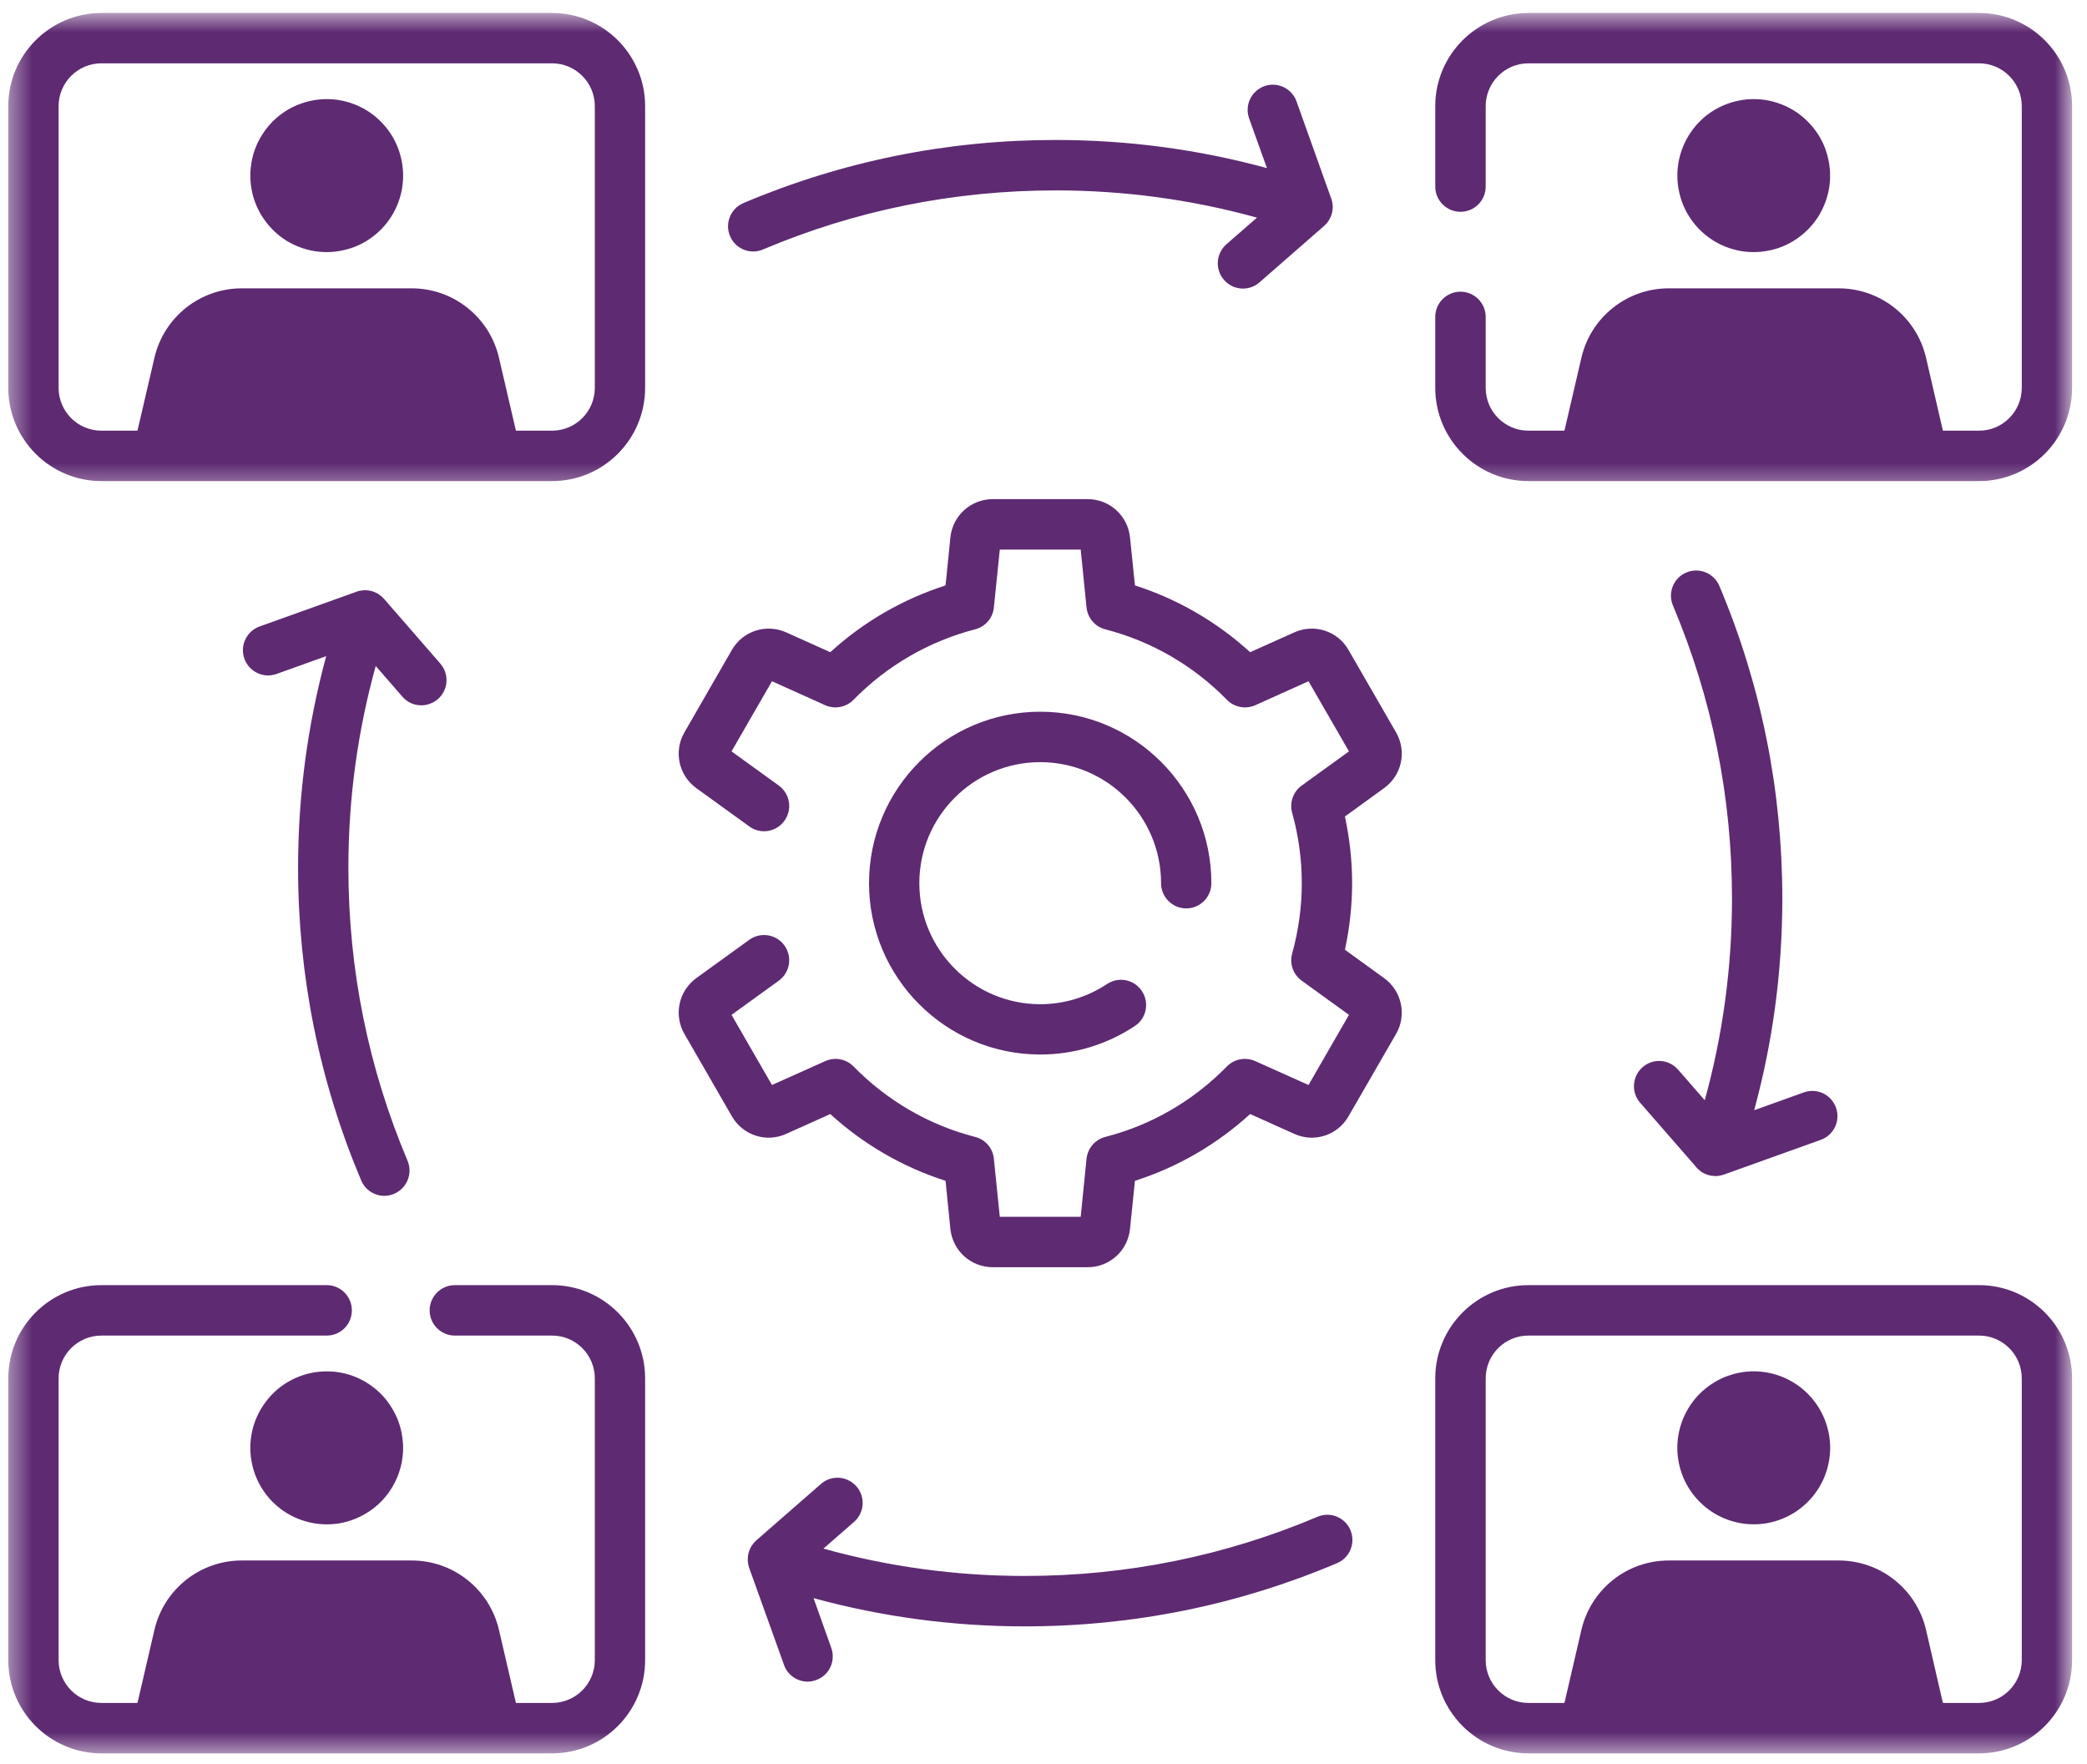 <svg width="97" height="82" viewBox="0 0 97 82" fill="none" xmlns="http://www.w3.org/2000/svg">
<path d="M48.349 35.422C51.443 35.422 53.964 37.943 53.964 41.047C53.964 41.693 54.49 42.219 55.135 42.219C55.781 42.219 56.302 41.693 56.302 41.047C56.302 36.651 52.734 33.078 48.349 33.078C43.958 33.078 40.391 36.651 40.391 41.047C40.391 45.438 43.958 49.01 48.349 49.01C49.922 49.01 51.443 48.552 52.75 47.682C53.286 47.328 53.432 46.599 53.073 46.062C52.719 45.521 51.99 45.375 51.453 45.734C50.531 46.344 49.458 46.672 48.349 46.672C45.25 46.672 42.729 44.146 42.729 41.047C42.729 37.943 45.25 35.422 48.349 35.422Z" fill="#5E2A72"/>
<path d="M64.328 45.458L62.51 44.141C62.729 43.125 62.844 42.083 62.844 41.047C62.844 40.005 62.729 38.969 62.51 37.948L64.328 36.63C65.156 36.036 65.396 34.917 64.885 34.036L62.677 30.208C62.172 29.323 61.083 28.974 60.156 29.391L58.104 30.312C56.557 28.901 54.734 27.844 52.75 27.208L52.521 24.979C52.417 23.964 51.573 23.198 50.552 23.198H46.141C45.125 23.198 44.276 23.964 44.172 24.979L43.948 27.208C41.964 27.844 40.135 28.901 38.589 30.312L36.542 29.391C35.609 28.974 34.526 29.323 34.016 30.208L31.812 34.036C31.302 34.917 31.542 36.036 32.364 36.63L34.828 38.411C35.349 38.792 36.083 38.672 36.458 38.146C36.839 37.62 36.719 36.891 36.198 36.51L34 34.922L35.88 31.662L38.354 32.776C38.802 32.974 39.323 32.875 39.667 32.526C41.229 30.932 43.182 29.802 45.318 29.25C45.797 29.13 46.146 28.724 46.193 28.234L46.469 25.542H50.229L50.5 28.234C50.552 28.724 50.901 29.13 51.375 29.25C53.516 29.802 55.469 30.932 57.026 32.526C57.37 32.875 57.896 32.974 58.344 32.776L60.818 31.662L62.698 34.922L60.5 36.51C60.104 36.797 59.927 37.302 60.057 37.776C60.354 38.844 60.505 39.943 60.505 41.047C60.505 42.146 60.354 43.245 60.057 44.318C59.927 44.786 60.104 45.292 60.5 45.578L62.698 47.167L60.818 50.427L58.344 49.318C57.896 49.115 57.37 49.214 57.026 49.562C55.469 51.156 53.516 52.292 51.375 52.839C50.901 52.958 50.552 53.365 50.5 53.854L50.229 56.552H46.469L46.193 53.854C46.146 53.365 45.797 52.958 45.318 52.839C43.182 52.292 41.229 51.156 39.667 49.562C39.323 49.214 38.802 49.115 38.354 49.318L35.88 50.427L34 47.167L36.198 45.578C36.719 45.198 36.839 44.469 36.458 43.943C36.083 43.417 35.349 43.302 34.828 43.677L32.364 45.458C31.542 46.057 31.302 47.172 31.812 48.057L34.016 51.88C34.526 52.766 35.609 53.12 36.542 52.698L38.589 51.776C40.135 53.188 41.964 54.245 43.948 54.88L44.172 57.115C44.276 58.13 45.125 58.896 46.141 58.896H50.552C51.573 58.896 52.417 58.13 52.521 57.115L52.75 54.88C54.734 54.245 56.557 53.188 58.104 51.776L60.156 52.698C61.083 53.12 62.172 52.766 62.677 51.88L64.885 48.057C65.396 47.172 65.156 46.057 64.328 45.458Z" fill="#5E2A72"/>
<mask id="mask0_2001_8" style="mask-type:luminance" maskUnits="userSpaceOnUse" x="65" y="0" width="32" height="23">
<path d="M65.666 0.589H96.307V22.667H65.666V0.589Z" fill="white"/>
</mask>
<g mask="url(#mask0_2001_8)">
<path d="M91.984 0.604H71.036C68.651 0.604 66.708 2.547 66.708 4.932V8.672C66.708 9.318 67.234 9.844 67.88 9.844C68.526 9.844 69.052 9.318 69.052 8.672V4.932C69.052 3.839 69.942 2.943 71.036 2.943H91.984C93.078 2.943 93.968 3.839 93.968 4.932V18.026C93.968 19.125 93.078 20.016 91.984 20.016H90.302L89.52 16.63C89.083 14.74 87.401 13.401 85.458 13.401H77.557C75.62 13.401 73.937 14.74 73.5 16.63L72.713 20.016H71.036C69.942 20.016 69.052 19.125 69.052 18.026V14.729C69.052 14.083 68.526 13.557 67.88 13.557C67.234 13.557 66.708 14.083 66.708 14.729V18.026C66.708 20.417 68.651 22.359 71.036 22.359H91.984C94.37 22.359 96.307 20.417 96.307 18.026V4.932C96.307 2.547 94.37 0.604 91.984 0.604Z" fill="#5E2A72"/>
</g>
<mask id="mask1_2001_8" style="mask-type:luminance" maskUnits="userSpaceOnUse" x="65" y="58" width="32" height="24">
<path d="M65.666 58.667H96.307V81.521H65.666V58.667Z" fill="white"/>
</mask>
<g mask="url(#mask1_2001_8)">
<path d="M91.984 59.729H71.036C68.651 59.729 66.708 61.672 66.708 64.062V77.156C66.708 79.547 68.651 81.49 71.036 81.49H91.984C94.37 81.49 96.307 79.547 96.307 77.156V64.062C96.307 61.672 94.37 59.729 91.984 59.729ZM93.968 77.156C93.968 78.255 93.078 79.146 91.984 79.146H90.302L89.52 75.755C89.083 73.865 87.401 72.526 85.458 72.526H77.557C75.62 72.526 73.937 73.865 73.5 75.755L72.713 79.146H71.036C69.942 79.146 69.052 78.255 69.052 77.156V64.062C69.052 62.964 69.942 62.073 71.036 62.073H91.984C93.078 62.073 93.968 62.964 93.968 64.062V77.156Z" fill="#5E2A72"/>
</g>
<mask id="mask2_2001_8" style="mask-type:luminance" maskUnits="userSpaceOnUse" x="0" y="0" width="31" height="23">
<path d="M0.385 0.589H31V22.667H0.385V0.589Z" fill="white"/>
</mask>
<g mask="url(#mask2_2001_8)">
<path d="M25.661 0.604H4.713C2.328 0.604 0.385 2.547 0.385 4.932V18.026C0.385 20.417 2.328 22.359 4.713 22.359H25.661C28.047 22.359 29.984 20.417 29.984 18.026V4.932C29.984 2.547 28.047 0.604 25.661 0.604ZM27.646 18.026C27.646 19.125 26.755 20.016 25.661 20.016H23.979L23.192 16.63C22.755 14.74 21.073 13.401 19.135 13.401H11.234C9.297 13.401 7.614 14.74 7.177 16.63L6.39 20.016H4.713C3.614 20.016 2.724 19.125 2.724 18.026V4.932C2.724 3.839 3.614 2.943 4.713 2.943H25.661C26.755 2.943 27.646 3.839 27.646 4.932V18.026Z" fill="#5E2A72"/>
</g>
<mask id="mask3_2001_8" style="mask-type:luminance" maskUnits="userSpaceOnUse" x="0" y="58" width="31" height="24">
<path d="M0.385 58.667H31V81.521H0.385V58.667Z" fill="white"/>
</mask>
<g mask="url(#mask3_2001_8)">
<path d="M25.661 59.729H21.14C20.495 59.729 19.969 60.255 19.969 60.901C19.969 61.547 20.495 62.073 21.14 62.073H25.661C26.755 62.073 27.646 62.964 27.646 64.062V77.156C27.646 78.255 26.755 79.146 25.661 79.146H23.979L23.192 75.755C22.755 73.865 21.073 72.526 19.135 72.526H11.234C9.297 72.526 7.614 73.865 7.177 75.755L6.39 79.146H4.713C3.614 79.146 2.724 78.255 2.724 77.156V64.062C2.724 62.964 3.614 62.073 4.713 62.073H15.187C15.833 62.073 16.354 61.547 16.354 60.901C16.354 60.255 15.833 59.729 15.187 59.729H4.713C2.328 59.729 0.385 61.672 0.385 64.062V77.156C0.385 79.547 2.328 81.49 4.713 81.49H25.661C28.047 81.49 29.984 79.547 29.984 77.156V64.062C29.984 61.672 28.047 59.729 25.661 59.729Z" fill="#5E2A72"/>
</g>
<path d="M61.234 70.495C56.927 72.318 52.349 73.245 47.63 73.245C44.443 73.245 41.307 72.818 38.271 71.974L39.693 70.734C40.182 70.307 40.229 69.568 39.807 69.083C39.38 68.594 38.641 68.542 38.156 68.969L35.156 71.588C35.151 71.594 35.151 71.594 35.146 71.594C35.109 71.63 35.073 71.667 35.037 71.708C35.031 71.719 35.026 71.724 35.021 71.729C34.99 71.766 34.964 71.807 34.938 71.844C34.932 71.854 34.927 71.859 34.922 71.865C34.896 71.906 34.875 71.953 34.854 72C34.849 72.01 34.844 72.026 34.839 72.036C34.834 72.052 34.823 72.073 34.818 72.094C34.807 72.115 34.802 72.135 34.797 72.156C34.797 72.167 34.792 72.177 34.792 72.188C34.776 72.24 34.766 72.292 34.761 72.344C34.761 72.349 34.761 72.354 34.761 72.359C34.755 72.406 34.755 72.458 34.755 72.51C34.755 72.516 34.755 72.521 34.755 72.526C34.755 72.583 34.766 72.635 34.776 72.688C34.776 72.693 34.776 72.698 34.776 72.703C34.787 72.76 34.802 72.807 34.818 72.859C34.823 72.865 34.823 72.865 34.823 72.865V72.875C34.828 72.88 34.828 72.885 34.828 72.891L36.438 77.375C36.604 77.854 37.057 78.156 37.537 78.156C37.667 78.156 37.802 78.13 37.932 78.083C38.542 77.865 38.854 77.198 38.636 76.588L37.813 74.276C41 75.146 44.292 75.588 47.63 75.588C52.662 75.588 57.547 74.599 62.141 72.651C62.74 72.401 63.016 71.713 62.766 71.115C62.516 70.521 61.828 70.24 61.234 70.495Z" fill="#5E2A72"/>
<path d="M18.703 32.38C18.932 32.646 19.255 32.781 19.583 32.781C19.854 32.781 20.13 32.682 20.354 32.49C20.838 32.068 20.89 31.328 20.463 30.839L17.849 27.833C17.843 27.828 17.843 27.828 17.838 27.823C17.807 27.787 17.765 27.75 17.729 27.714C17.718 27.708 17.713 27.703 17.703 27.698C17.666 27.667 17.63 27.641 17.593 27.615C17.588 27.609 17.578 27.604 17.573 27.599C17.526 27.573 17.484 27.552 17.437 27.531C17.427 27.526 17.411 27.521 17.401 27.516C17.385 27.51 17.364 27.5 17.343 27.495C17.323 27.484 17.302 27.479 17.281 27.474C17.271 27.474 17.26 27.469 17.25 27.469C17.198 27.453 17.146 27.443 17.093 27.438C17.088 27.438 17.088 27.438 17.083 27.438C17.031 27.432 16.979 27.432 16.927 27.432C16.922 27.432 16.916 27.432 16.911 27.432C16.854 27.438 16.802 27.443 16.745 27.453H16.739C16.682 27.464 16.625 27.479 16.573 27.5H16.567C16.562 27.505 16.552 27.505 16.547 27.51L12.068 29.115C11.458 29.333 11.14 30.005 11.359 30.615C11.578 31.224 12.25 31.542 12.854 31.323L15.161 30.495C14.297 33.682 13.854 36.979 13.854 40.328C13.854 45.365 14.844 50.255 16.786 54.859C16.974 55.307 17.406 55.578 17.864 55.578C18.015 55.578 18.172 55.547 18.317 55.484C18.916 55.229 19.192 54.542 18.942 53.948C17.12 49.635 16.192 45.052 16.192 40.328C16.192 37.135 16.62 33.995 17.463 30.953L18.703 32.38Z" fill="#5E2A72"/>
<path d="M35.01 11.688C35.161 11.688 35.312 11.662 35.464 11.594C39.771 9.771 44.349 8.849 49.068 8.849C52.25 8.849 55.391 9.276 58.422 10.115L57 11.354C56.516 11.781 56.464 12.521 56.891 13.01C57.12 13.276 57.448 13.412 57.771 13.412C58.047 13.412 58.318 13.318 58.542 13.12L61.542 10.5L61.547 10.495C61.589 10.458 61.625 10.422 61.661 10.38C61.667 10.375 61.672 10.37 61.677 10.359C61.708 10.323 61.734 10.287 61.76 10.245C61.766 10.24 61.771 10.234 61.771 10.224C61.797 10.182 61.823 10.135 61.844 10.089C61.849 10.078 61.854 10.068 61.854 10.057C61.864 10.037 61.875 10.016 61.88 9.995C61.885 9.974 61.891 9.953 61.896 9.932C61.901 9.922 61.906 9.911 61.906 9.901C61.922 9.854 61.927 9.802 61.937 9.75C61.937 9.745 61.937 9.74 61.937 9.734C61.943 9.682 61.943 9.63 61.943 9.583C61.943 9.578 61.943 9.568 61.943 9.563C61.937 9.51 61.932 9.453 61.922 9.401C61.922 9.396 61.922 9.391 61.917 9.385C61.906 9.333 61.896 9.281 61.875 9.229V9.224L61.87 9.214C61.87 9.208 61.87 9.208 61.864 9.203L60.26 4.714C60.042 4.104 59.37 3.786 58.766 4.005C58.156 4.224 57.839 4.896 58.057 5.505L58.885 7.813C55.698 6.943 52.406 6.505 49.068 6.505C44.031 6.505 39.151 7.49 34.552 9.438C33.958 9.693 33.677 10.38 33.932 10.974C34.12 11.422 34.552 11.688 35.01 11.688Z" fill="#5E2A72"/>
<path d="M77.995 49.714C77.568 49.224 76.833 49.172 76.344 49.599C75.859 50.026 75.807 50.766 76.229 51.25L78.849 54.255C78.849 54.26 78.854 54.266 78.859 54.271C78.875 54.286 78.896 54.307 78.912 54.323C78.922 54.333 78.932 54.344 78.943 54.354C78.969 54.375 78.995 54.396 79.021 54.417C79.026 54.422 79.031 54.427 79.037 54.432C79.068 54.453 79.104 54.479 79.135 54.5C79.146 54.505 79.151 54.505 79.162 54.51C79.188 54.526 79.214 54.542 79.245 54.552C79.26 54.562 79.276 54.568 79.297 54.573C79.313 54.583 79.333 54.589 79.349 54.594C79.354 54.599 79.354 54.599 79.354 54.599C79.412 54.615 79.464 54.63 79.521 54.641C79.537 54.641 79.552 54.646 79.563 54.646C79.615 54.651 79.667 54.656 79.719 54.656C79.724 54.656 79.724 54.661 79.729 54.661C79.797 54.661 79.859 54.651 79.922 54.641C79.938 54.641 79.948 54.635 79.958 54.635C80.01 54.625 80.063 54.609 80.109 54.594C80.115 54.594 80.12 54.594 80.125 54.589L84.63 52.974C85.234 52.755 85.552 52.089 85.333 51.479C85.115 50.87 84.448 50.552 83.839 50.771L81.531 51.599C82.401 48.406 82.839 45.109 82.839 41.766C82.839 36.724 81.854 31.833 79.912 27.229C79.656 26.635 78.974 26.354 78.375 26.609C77.781 26.859 77.505 27.547 77.755 28.141C79.578 32.458 80.5 37.042 80.5 41.766C80.5 44.953 80.073 48.099 79.234 51.135L77.995 49.714Z" fill="#5E2A72"/>
<path d="M82.078 4.651C82.542 4.729 82.974 4.891 83.375 5.135C83.776 5.385 84.115 5.703 84.391 6.083C84.667 6.464 84.859 6.885 84.963 7.344C85.073 7.802 85.088 8.266 85.016 8.729C84.937 9.198 84.776 9.63 84.531 10.031C84.281 10.432 83.969 10.771 83.583 11.047C83.203 11.323 82.781 11.516 82.328 11.62C81.87 11.729 81.406 11.745 80.943 11.672C80.479 11.594 80.042 11.432 79.646 11.188C79.245 10.938 78.906 10.625 78.63 10.24C78.354 9.859 78.161 9.438 78.057 8.979C77.948 8.521 77.932 8.057 78.005 7.594C78.083 7.125 78.245 6.693 78.49 6.292C78.74 5.891 79.052 5.552 79.432 5.276C79.818 5 80.234 4.813 80.693 4.703C81.151 4.594 81.615 4.578 82.078 4.651Z" fill="#5E2A72"/>
<path d="M82.87 64.005C83.302 64.188 83.688 64.443 84.021 64.776C84.354 65.109 84.609 65.495 84.792 65.932C84.969 66.365 85.063 66.818 85.063 67.292C85.063 67.76 84.969 68.213 84.792 68.651C84.609 69.088 84.354 69.469 84.021 69.802C83.688 70.135 83.302 70.396 82.87 70.573C82.433 70.755 81.979 70.844 81.511 70.844C81.037 70.844 80.589 70.755 80.151 70.573C79.719 70.396 79.334 70.135 79 69.802C78.667 69.469 78.412 69.088 78.229 68.651C78.052 68.213 77.959 67.76 77.959 67.292C77.959 66.818 78.052 66.365 78.229 65.932C78.412 65.495 78.667 65.109 79 64.776C79.334 64.443 79.719 64.188 80.151 64.005C80.589 63.828 81.037 63.734 81.511 63.734C81.979 63.734 82.433 63.828 82.87 64.005Z" fill="#5E2A72"/>
<path d="M17.052 5.135C17.453 5.385 17.791 5.703 18.067 6.083C18.343 6.464 18.531 6.885 18.64 7.344C18.75 7.802 18.765 8.266 18.692 8.729C18.614 9.198 18.453 9.63 18.208 10.031C17.958 10.432 17.646 10.771 17.26 11.047C16.88 11.323 16.458 11.516 16 11.62C15.541 11.729 15.083 11.745 14.62 11.672C14.151 11.594 13.719 11.432 13.317 11.188C12.916 10.938 12.583 10.625 12.307 10.24C12.031 9.859 11.838 9.438 11.729 8.979C11.625 8.521 11.604 8.057 11.682 7.594C11.755 7.125 11.916 6.693 12.166 6.292C12.411 5.891 12.729 5.552 13.109 5.276C13.489 5 13.911 4.813 14.37 4.703C14.828 4.594 15.291 4.578 15.755 4.651C16.218 4.729 16.651 4.891 17.052 5.135Z" fill="#5E2A72"/>
<path d="M18.687 66.719C18.765 67.188 18.75 67.651 18.64 68.109C18.531 68.568 18.338 68.984 18.067 69.37C17.791 69.75 17.453 70.068 17.052 70.312C16.651 70.562 16.218 70.724 15.755 70.802C15.291 70.875 14.828 70.859 14.37 70.75C13.911 70.641 13.489 70.448 13.109 70.177C12.729 69.901 12.411 69.562 12.166 69.162C11.916 68.76 11.755 68.323 11.682 67.859C11.604 67.396 11.625 66.932 11.729 66.474C11.838 66.016 12.031 65.594 12.307 65.213C12.583 64.828 12.916 64.516 13.317 64.266C13.719 64.021 14.151 63.859 14.614 63.781C15.083 63.708 15.541 63.724 16 63.828C16.458 63.938 16.88 64.13 17.26 64.406C17.646 64.682 17.958 65.021 18.203 65.422C18.453 65.823 18.614 66.255 18.687 66.719Z" fill="#5E2A72"/>
</svg>

